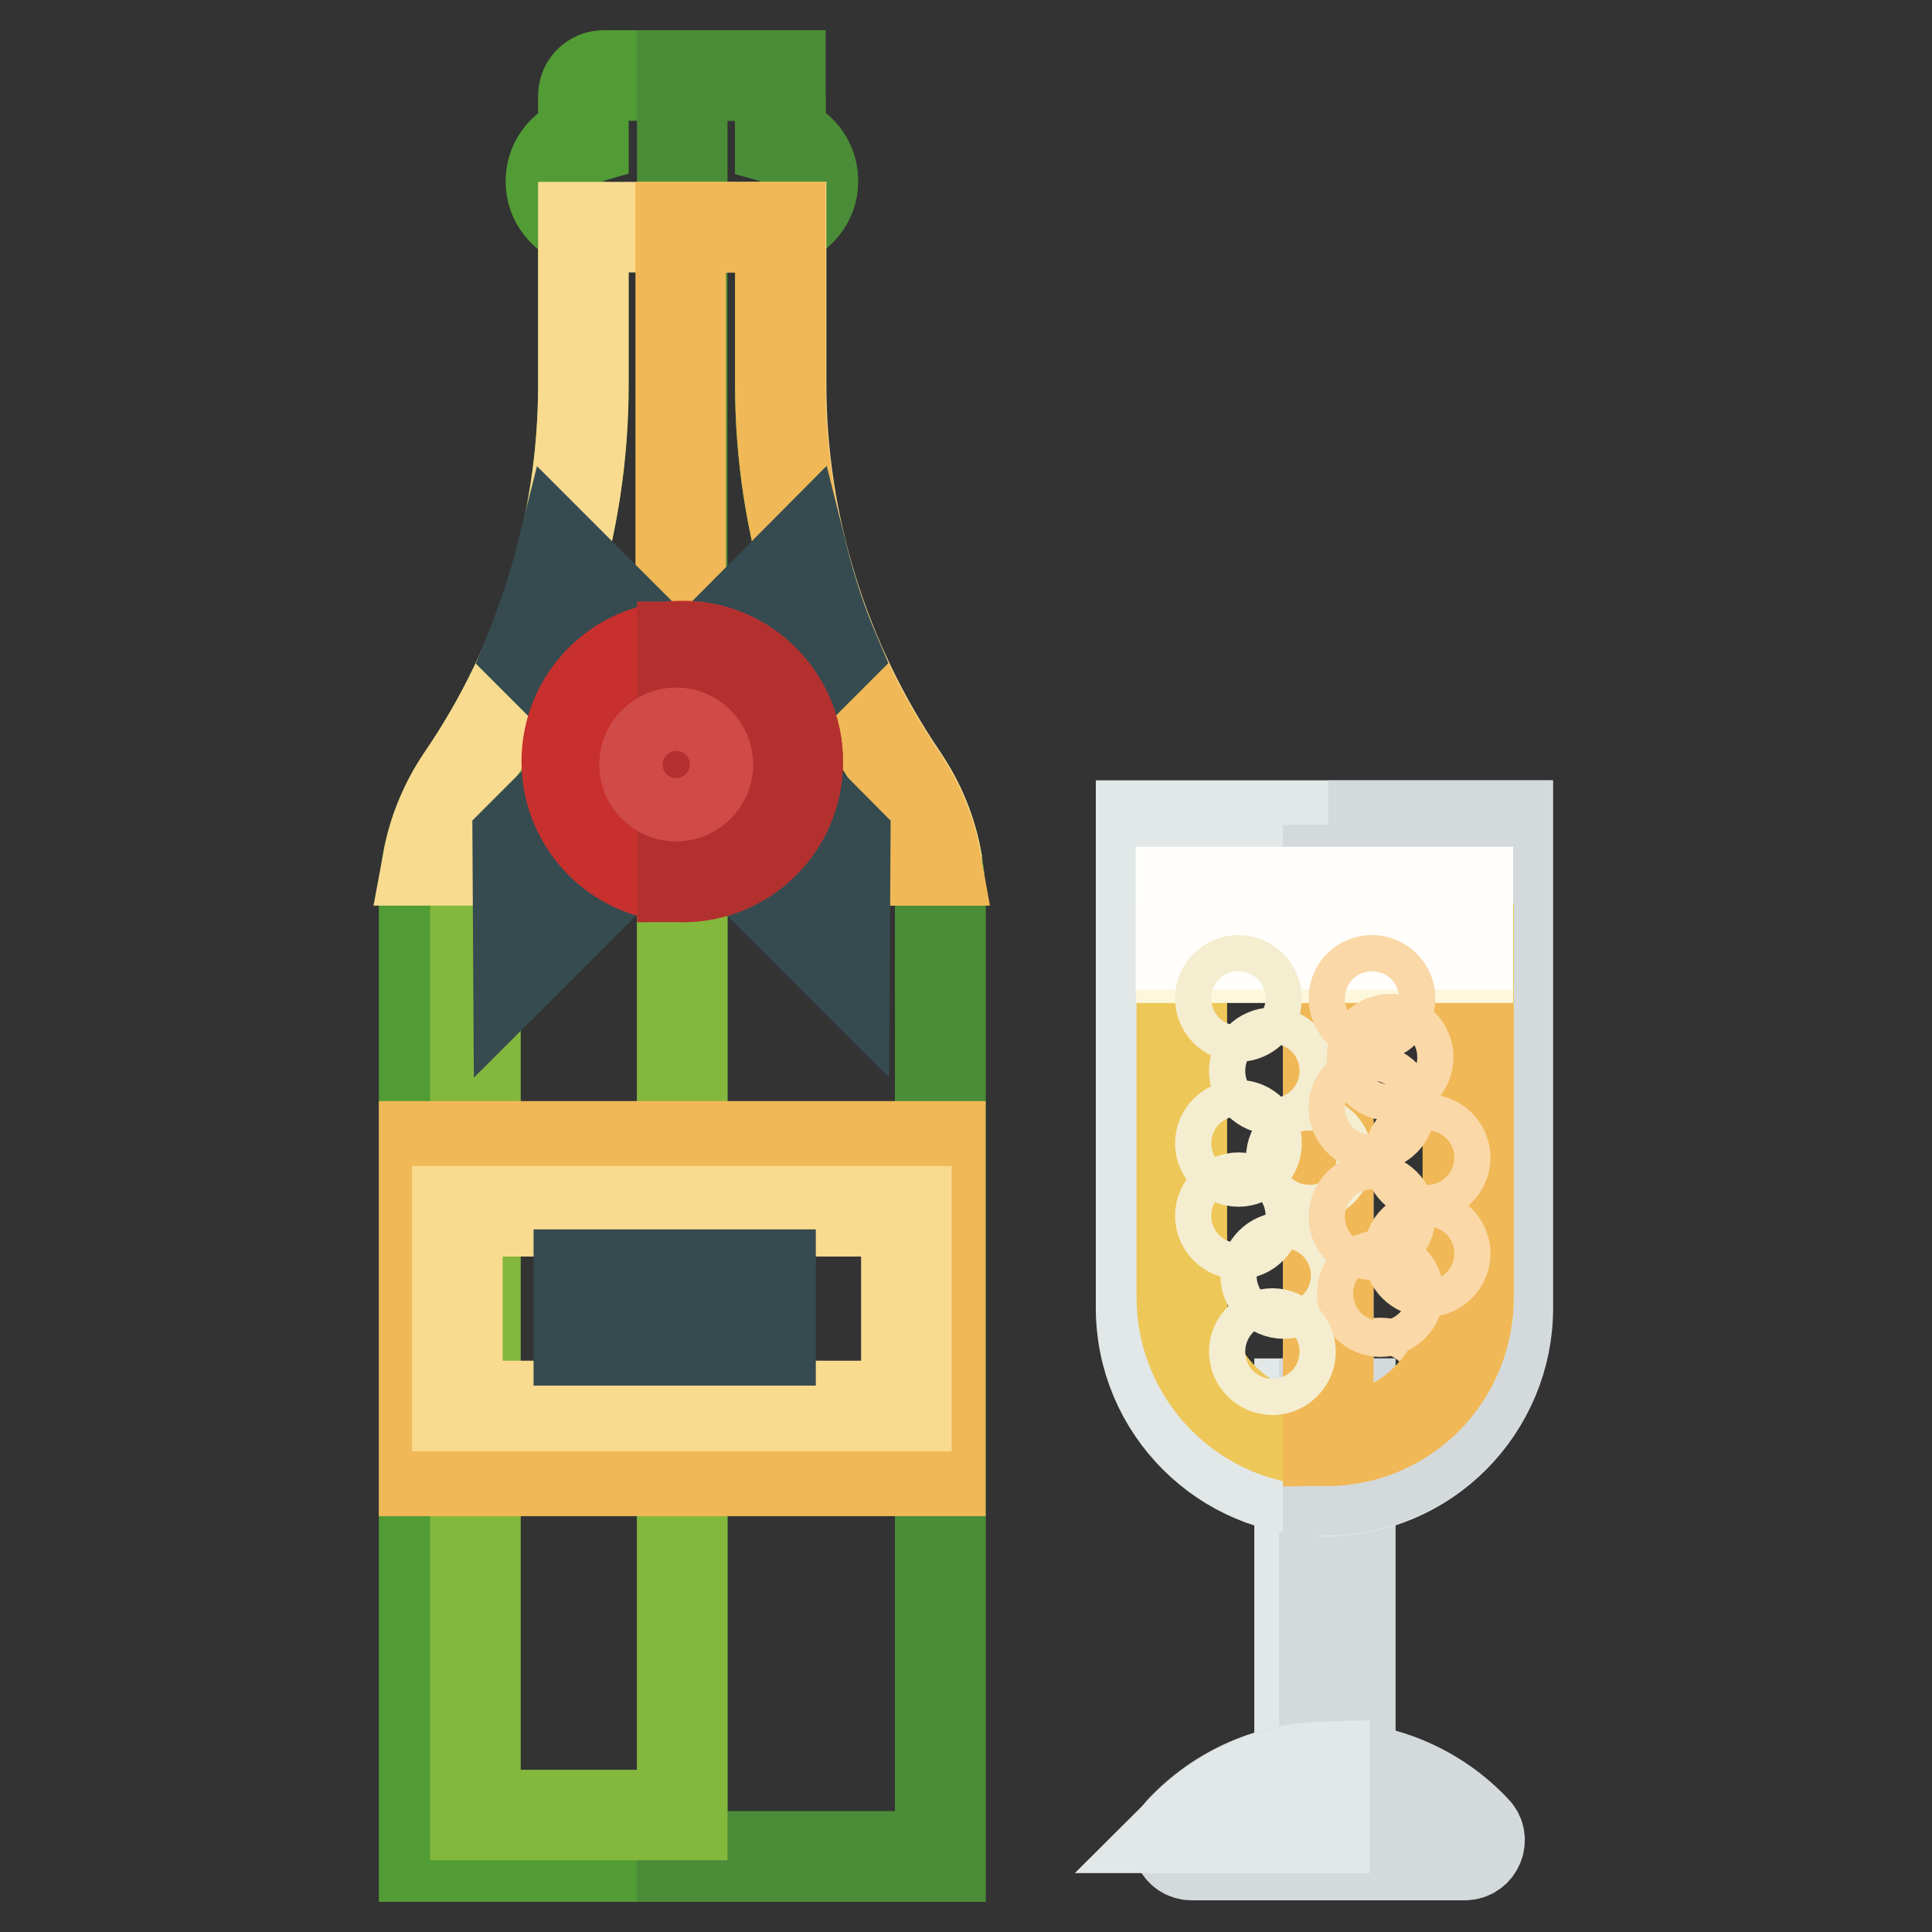 <?xml version="1.0" encoding="utf-8"?>
<!-- Svg Vector Icons : http://www.onlinewebfonts.com/icon -->
<!DOCTYPE svg PUBLIC "-//W3C//DTD SVG 1.1//EN" "http://www.w3.org/Graphics/SVG/1.1/DTD/svg11.dtd">
<svg version="1.1" xmlns="http://www.w3.org/2000/svg" xmlns:xlink="http://www.w3.org/1999/xlink" x="0px" y="0px" viewBox="0 0 256 256" enable-background="new 0 0 256 256" xml:space="preserve">
<rect x="0" y="0" width="256" height="256" fill="#333333" stroke="none"/>
<g> <path stroke-width="12" fill-opacity="0" stroke="#fad8a7"  d="M180.5,183c0,1.3,1.1,2.4,2.4,2.4s2.4-1.1,2.4-2.4s-1.1-2.4-2.4-2.4S180.5,181.6,180.5,183z"/> <path stroke-width="12" fill-opacity="0" stroke="#e2e7e7"  d="M172.2,186h6.7v51h-6.7V186z"/> <path stroke-width="12" fill-opacity="0" stroke="#d4d9dc"  d="M175.5,186h3.4v51h-3.4V186z"/> <path stroke-width="12" fill-opacity="0" stroke="#e2e7e7"  d="M175.5,197.6c-13.4,0-24.3-10.9-24.3-24.3v-63.9h48.5v63.9C199.8,186.7,189,197.6,175.5,197.6L175.5,197.6z "/> <path stroke-width="12" fill-opacity="0" stroke="#d4d9dc"  d="M176,109.3v88.2c13.2-0.3,23.8-11,23.8-24.2v-63.9H176z"/> <path stroke-width="12" fill-opacity="0" stroke="#eec759"  d="M175.6,190.9c-10.5,0-19-8.5-19-19v-46.2h38v46.2C194.6,182.4,186.1,190.9,175.6,190.9z"/> <path stroke-width="12" fill-opacity="0" stroke="#f0b856"  d="M176,125.7v65.2c10.2-0.1,18.5-8.4,18.5-18.7v-46.6H176z"/> <path stroke-width="12" fill-opacity="0" stroke="#fdf7dc"  d="M156.5,125.7h38v1.2h-38V125.7z"/> <path stroke-width="12" fill-opacity="0" stroke="#fffefb"  d="M156.5,118.2h38v6.9h-38V118.2z"/> <path stroke-width="12" fill-opacity="0" stroke="#f4edd0"  d="M161.7,132.3c0,1.3,1.1,2.4,2.4,2.4c1.3,0,2.4-1.1,2.4-2.4s-1.1-2.4-2.4-2.4 C162.8,129.9,161.7,130.9,161.7,132.3z"/> <path stroke-width="12" fill-opacity="0" stroke="#f4edd0"  d="M166.2,141.9c0,1.3,1.1,2.4,2.4,2.4s2.4-1.1,2.4-2.4c0-1.3-1.1-2.4-2.4-2.4S166.2,140.6,166.2,141.9z"/> <path stroke-width="12" fill-opacity="0" stroke="#f4edd0"  d="M161.7,151.5c0,1.3,1.1,2.4,2.4,2.4c1.3,0,2.4-1.1,2.4-2.4c0-1.3-1.1-2.4-2.4-2.4 C162.8,149.1,161.7,150.2,161.7,151.5z"/> <path stroke-width="12" fill-opacity="0" stroke="#f4edd0"  d="M171.1,153.4c0,1.3,1.1,2.4,2.4,2.4c1.3,0,2.4-1.1,2.4-2.4s-1.1-2.4-2.4-2.4 C172.2,151,171.1,152.1,171.1,153.4z"/> <path stroke-width="12" fill-opacity="0" stroke="#f4edd0"  d="M161.7,161.1c0,1.3,1.1,2.4,2.4,2.4c1.3,0,2.4-1.1,2.4-2.4s-1.1-2.4-2.4-2.4 C162.8,158.7,161.7,159.8,161.7,161.1z"/> <path stroke-width="12" fill-opacity="0" stroke="#f4edd0"  d="M167.7,169c0,1.3,1.1,2.4,2.4,2.4s2.4-1.1,2.4-2.4c0-1.3-1.1-2.4-2.4-2.4S167.7,167.7,167.7,169z"/> <path stroke-width="12" fill-opacity="0" stroke="#fad8a7"  d="M179.4,132.3c0,1.3,1.1,2.4,2.4,2.4s2.4-1.1,2.4-2.4s-1.1-2.4-2.4-2.4S179.4,130.9,179.4,132.3z"/> <path stroke-width="12" fill-opacity="0" stroke="#fad8a7"  d="M181.8,140.1c0,1.3,1.1,2.4,2.4,2.4s2.4-1.1,2.4-2.4c0-1.3-1.1-2.4-2.4-2.4S181.8,138.8,181.8,140.1z"/> <path stroke-width="12" fill-opacity="0" stroke="#fad8a7"  d="M179.4,146.8c0,1.3,1.1,2.4,2.4,2.4s2.4-1.1,2.4-2.4c0-1.3-1.1-2.4-2.4-2.4S179.4,145.4,179.4,146.8z"/> <path stroke-width="12" fill-opacity="0" stroke="#fad8a7"  d="M186.7,153.4c0,1.3,1.1,2.4,2.4,2.4c1.3,0,2.4-1.1,2.4-2.4c0-1.3-1.1-2.4-2.4-2.4 C187.8,151,186.7,152.1,186.7,153.4z"/> <path stroke-width="12" fill-opacity="0" stroke="#fad8a7"  d="M179.4,161.2c0,1.3,1.1,2.4,2.4,2.4s2.4-1.1,2.4-2.4s-1.1-2.4-2.4-2.4S179.4,159.9,179.4,161.2z"/> <path stroke-width="12" fill-opacity="0" stroke="#fad8a7"  d="M186.7,166.1c0,1.3,1.1,2.4,2.4,2.4c1.3,0,2.4-1.1,2.4-2.4s-1.1-2.4-2.4-2.4 C187.8,163.7,186.7,164.7,186.7,166.1z"/> <path stroke-width="12" fill-opacity="0" stroke="#fad8a7"  d="M180.5,171.4c0,1.3,1.1,2.4,2.4,2.4s2.4-1.1,2.4-2.4s-1.1-2.4-2.4-2.4S180.5,170.1,180.5,171.4z"/> <path stroke-width="12" fill-opacity="0" stroke="#f4edd0"  d="M166.2,179.1c0,1.3,1.1,2.4,2.4,2.4s2.4-1.1,2.4-2.4s-1.1-2.4-2.4-2.4S166.2,177.8,166.2,179.1z"/> <path stroke-width="12" fill-opacity="0" stroke="#d4d9dc"  d="M194.1,245.8c1.7,0,2.6-2.1,1.4-3.3c-4.9-5.2-11.8-8.4-19.5-8.4c-7.7,0-14.6,3.2-19.5,8.4 c-1.2,1.2-0.3,3.3,1.4,3.3H194.1z"/> <path stroke-width="12" fill-opacity="0" stroke="#e2e7e7"  d="M156.9,242.2h18.6v-8.1C168.2,234.3,161.7,237.4,156.9,242.2z"/> <path stroke-width="12" fill-opacity="0" stroke="#529c35"  d="M119.6,103.2c-10.5-15.4-16.2-33.6-16.2-52.2V29.5c2.4-0.7,4.3-2.8,4.3-5.5s-1.8-4.8-4.3-5.5v-5.8 c0-1.5-1.2-2.7-2.7-2.7H80c-1.5,0-2.7,1.2-2.7,2.7v5.8C74.9,19.2,73,21.3,73,24s1.8,4.8,4.3,5.5V51c0,18.7-5.7,36.8-16.2,52.3 c-3.2,4.7-4.9,10.2-4.9,15.9V246h68.4V119.2C124.6,113.5,122.9,107.9,119.6,103.2z"/> <path stroke-width="12" fill-opacity="0" stroke="#4a8c37"  d="M119.6,103.2c-10.5-15.4-16.2-33.6-16.2-52.2V29.5c2.4-0.7,4.3-2.8,4.3-5.5s-1.8-4.8-4.3-5.5V10H90.4v236 h34.2V119.2C124.6,113.5,122.9,107.9,119.6,103.2z"/> <path stroke-width="12" fill-opacity="0" stroke="#84b83d"  d="M65.1,105.5c-1.4,3.5-2.1,7.3-2.1,11.1v123.9h27.4v-135H65.1z"/> <path stroke-width="12" fill-opacity="0" stroke="#f0b856"  d="M56.2,151.9h68.4v43H56.2V151.9z"/> <path stroke-width="12" fill-opacity="0" stroke="#f9db8f"  d="M60.6,160.5h59.5v25.8H60.6V160.5z"/> <path stroke-width="12" fill-opacity="0" stroke="#364b50"  d="M76.7,168.9h25.4v8.7H76.7V168.9z"/> <path stroke-width="12" fill-opacity="0" stroke="#f9db8f"  d="M124.1,113.9c-0.7-3.9-2.2-7.5-4.4-10.8c-10.5-15.4-16.2-33.6-16.2-52.2V30.1H77.3V51 c0,18.6-5.6,36.8-16.2,52.2c-2.2,3.3-3.7,7-4.4,10.8H124.1z"/> <path stroke-width="12" fill-opacity="0" stroke="#f0b856"  d="M90.2,30.1v83.9h33.8c-0.7-3.9-2.2-7.5-4.4-10.8c-10.5-15.4-16.2-33.6-16.2-52.2V30.1H90.2z"/> <path stroke-width="12" fill-opacity="0" stroke="#364b50"  d="M110.6,86.5c-1.8-4.2-3.2-8.6-4.3-13L90.4,89.5L74.4,73.5c-1.1,4.4-2.6,8.8-4.3,13l11.6,11.6l-13.1,13.1 l0.1,17.2l21.6-21.6l21.6,21.6l0.1-17.2L99,98.1L110.6,86.5L110.6,86.5z"/> <path stroke-width="12" fill-opacity="0" stroke="#c7302d"  d="M75.1,100.9c0,8.4,6.8,15.3,15.3,15.3s15.3-6.8,15.3-15.3c0-8.4-6.8-15.3-15.3-15.3S75.1,92.5,75.1,100.9z" /> <path stroke-width="12" fill-opacity="0" stroke="#b2312e"  d="M90.4,85.7v30.5c8.4,0,15.3-6.8,15.3-15.3C105.7,92.5,98.8,85.7,90.4,85.7z"/> <path stroke-width="12" fill-opacity="0" stroke="#d04a48"  d="M85.4,101.3c0,2.3,1.9,4.2,4.2,4.2s4.2-1.9,4.2-4.2l0,0c0-2.3-1.9-4.2-4.2-4.2S85.4,99,85.4,101.3z"/></g>
</svg>
